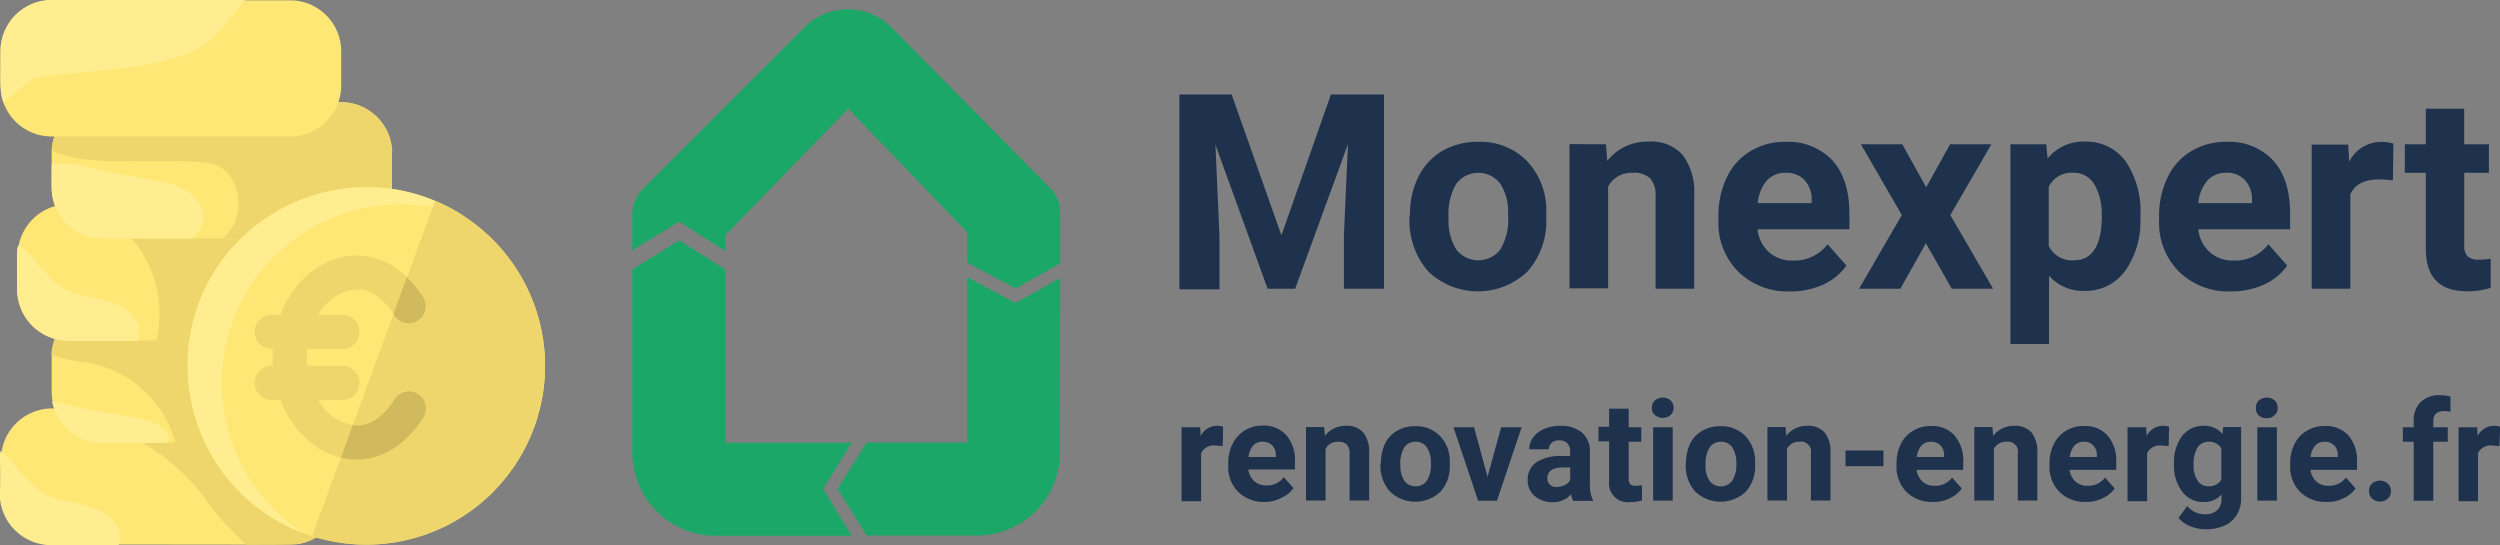 <svg id="Calque_1" data-name="Calque 1" xmlns="http://www.w3.org/2000/svg" viewBox="0 0 329.42 71.82"><rect x="0" y="0" width="329.42" height="71.82" fill="#808080" stroke="none"/><defs><style>.cls-1{fill:#ffe775;}.cls-2{fill:#ffed8f;}.cls-3{fill:#efd66c;}.cls-4{fill:#d1ba5d;}.cls-5{isolation:isolate;}.cls-6{fill:#1e324d;}.cls-7{fill:#1ba767;}</style></defs><path class="cls-1" d="M65,61.77v4.49a6.71,6.71,0,0,1-5,6.5c-1,.33.11.22-33.1.22a6.73,6.73,0,0,1-6.73-6.72c0-4.72,0-4.82.08-5.49a6.73,6.73,0,0,1,6.65-5.72H58.23A6.72,6.72,0,0,1,65,61.77Z" transform="translate(-20.04 -1.23)"/><path class="cls-2" d="M35.6,73H26.84a6.73,6.73,0,0,1-6.73-6.72c0-4.72,0-4.82.08-5.49A16.67,16.67,0,0,1,22,62.57c2.88,3.38,3.29,4.09,7.68,5a12.37,12.37,0,0,1,3.88,1.22C35.51,69.91,36.07,71.83,35.6,73Z" transform="translate(-20.04 -1.23)"/><path class="cls-2" d="M35.65,73.06c-1.86,0,.54,0-8.81,0A6.8,6.8,0,0,1,20,66.26c0-5.07,0-4.8.09-5.62A13.19,13.19,0,0,1,22,62.53c2.86,3.35,3.29,4.07,7.64,4.93a12.6,12.6,0,0,1,3.91,1.23C35.58,69.87,36.16,71.78,35.65,73.06ZM20.24,60.9a47.26,47.26,0,0,0-.06,5.36,6.66,6.66,0,0,0,6.66,6.65h8.71c.44-1.18-.2-3-2-4.1a12.35,12.35,0,0,0-3.86-1.23c-4.39-.86-4.83-1.58-7.73-5A14.65,14.65,0,0,0,20.24,60.9Z" transform="translate(-20.04 -1.23)"/><path class="cls-3" d="M65,61.77v4.49a6.71,6.71,0,0,1-5,6.5C59.23,73,59,73,52.5,73a37.26,37.26,0,0,1-5.22-5.78c-6.93-9.55-16.88-10.89-20-11.93,1.23-.33-.8-.23,30.92-.23A6.72,6.72,0,0,1,65,61.77Z" transform="translate(-20.04 -1.23)"/><path class="cls-1" d="M71.68,48.32V52.8a6.73,6.73,0,0,1-5,6.51c-1,.31.35.22-33.11.22a6.73,6.73,0,0,1-6.72-6.73c0-4.87,0-4.59,0-4.83a6.74,6.74,0,0,1,6.72-6.38H65A6.74,6.74,0,0,1,71.68,48.32Z" transform="translate(-20.04 -1.23)"/><path class="cls-2" d="M41.91,59.53H33.56A6.74,6.74,0,0,1,27,54.17a6.93,6.93,0,0,1,1.35.3c6.13,1.8,12,1.35,13.71,3.88C42.3,58.77,42.29,59.05,41.91,59.53Z" transform="translate(-20.04 -1.23)"/><path class="cls-2" d="M41.94,59.6H33.56a6.81,6.81,0,0,1-6.67-5.51c1.56.13,1,.56,8.09,1.67,3.39.53,6.06,1,7.11,2.55C42.42,58.81,42.32,59.13,41.94,59.6ZM27.06,54.25a6.69,6.69,0,0,0,6.5,5.21h8.31c.34-.43.36-.67.1-1.08-1-1.54-3.66-2-7-2.48C28.09,54.83,28.41,54.4,27.06,54.25Z" transform="translate(-20.04 -1.23)"/><path class="cls-3" d="M71.68,48.32V52.8a6.73,6.73,0,0,1-5,6.51c-.87.29,0,.23-23.54.22A14.5,14.5,0,0,0,31,48.94a18.89,18.89,0,0,1-4.19-1,6.74,6.74,0,0,1,6.72-6.38H65A6.74,6.74,0,0,1,71.68,48.32Z" transform="translate(-20.04 -1.23)"/><path class="cls-1" d="M67.2,34.87v4.48a6.73,6.73,0,0,1-5,6.51c-.94.31.3.22-33.1.22a6.74,6.74,0,0,1-6.73-6.73V34.87a6.74,6.74,0,0,1,6.73-6.73H60.47a6.74,6.74,0,0,1,6.73,6.73Z" transform="translate(-20.04 -1.23)"/><path class="cls-2" d="M38.17,46.08H29.08a6.74,6.74,0,0,1-6.73-6.73c0-5.9-.05-5.5.28-5.76a13.9,13.9,0,0,1,2,1.95c2.89,3.37,3.29,4.08,7.68,5a12.19,12.19,0,0,1,3.89,1.23C38.22,42.92,38.73,44.94,38.17,46.08Z" transform="translate(-20.04 -1.23)"/><path class="cls-2" d="M38.21,46.15H29.08a6.81,6.81,0,0,1-6.8-6.8c0-6.16-.06-5.53.35-5.85a13.5,13.5,0,0,1,2,2c2.87,3.36,3.31,4.07,7.65,4.93a12.31,12.31,0,0,1,3.9,1.24c1.66,1,2.79,2.93,2,4.49Zm-15.79-6.8A6.67,6.67,0,0,0,29.08,46h9.05c.53-1.17-.07-3.1-2-4.23a12.16,12.16,0,0,0-3.86-1.22c-4.39-.87-4.83-1.59-7.72-5a14.29,14.29,0,0,0-1.91-1.9C22.39,33.87,22.42,33.6,22.42,39.35Z" transform="translate(-20.04 -1.23)"/><path class="cls-3" d="M67.2,34.87v4.48a6.73,6.73,0,0,1-5,6.51c-.85.28-.16.23-21.54.22,1.79-8-2.7-15.38-9.53-17.46-.67-.21-1.14-.36-1.47-.48H60.47a6.74,6.74,0,0,1,6.73,6.73Z" transform="translate(-20.04 -1.23)"/><path class="cls-1" d="M71.68,21.41V25.9a6.71,6.71,0,0,1-5,6.5c-.94.32.64.23-33.11.23a6.73,6.73,0,0,1-6.72-6.73c0-4.86,0-4.61,0-4.85a6.73,6.73,0,0,1,6.71-6.36H65A6.74,6.74,0,0,1,71.68,21.41Z" transform="translate(-20.04 -1.23)"/><path class="cls-2" d="M46.33,28c-2.39-3.64-8.58-2.92-14.95-4.79-1.86-.55-2-.42-4.54-.31,0,3.32-.11,4.19.55,5.71a6.73,6.73,0,0,0,6.17,4.06H45.4c.72-.9,2.35-2.51.93-4.67Z" transform="translate(-20.04 -1.23)"/><path class="cls-3" d="M71.68,21.41V25.9a6.71,6.71,0,0,1-5,6.5c-.87.29-.6.23-17.26.23l.43-.44C52.93,29,51.31,23,47.26,22.66c-8-.61-16,.67-20.41-1.61a6.73,6.73,0,0,1,6.71-6.36H65a6.74,6.74,0,0,1,6.73,6.72Z" transform="translate(-20.04 -1.23)"/><path class="cls-1" d="M65,8v4.49a6.72,6.72,0,0,1-6.72,6.72H26.84a6.72,6.72,0,0,1-6.18-4.06c-.68-1.57-.55-2.24-.55-7.15a6.74,6.74,0,0,1,6.73-6.73H58.23A6.73,6.73,0,0,1,65,8Z" transform="translate(-20.04 -1.23)"/><path class="cls-2" d="M52.33,1.23c-3.44,4.23-4.55,6.19-9,7.57C36.43,11,25.52,10.56,23.79,12l-3.27,2.75c-.52-1.36-.41-2.31-.41-6.8a6.74,6.74,0,0,1,6.73-6.73Z" transform="translate(-20.04 -1.23)"/><path class="cls-1" d="M91.86,49.44A23.55,23.55,0,1,1,68.32,25.9,23.57,23.57,0,0,1,91.86,49.44Z" transform="translate(-20.04 -1.23)"/><path class="cls-2" d="M49.26,51.68A23.52,23.52,0,0,0,60.1,71.51,23.55,23.55,0,0,1,44.77,49.44c0-18.77,20.82-29.73,36.24-19.83A23.56,23.56,0,0,0,49.26,51.68Z" transform="translate(-20.04 -1.23)"/><path class="cls-3" d="M91.86,49.44a23.57,23.57,0,0,1-30.7,22.44c4-10.83,11.7-32,16.23-44.17A23.56,23.56,0,0,1,91.86,49.44Z" transform="translate(-20.04 -1.23)"/><path class="cls-3" d="M67.2,39.35c2.17,0,3.82,1.88,4.83,3.45a2.24,2.24,0,0,0,3.78-2.42c-5.79-9-15.63-6-18.82,2.33H56a2.25,2.25,0,1,0,0,4.49,16.74,16.74,0,0,0,0,2.24,2.25,2.25,0,1,0,0,4.49h1c3.19,8.37,13,11.38,18.82,2.33A2.24,2.24,0,0,0,72,53.84c-1,1.57-2.66,3.45-4.83,3.45A6.26,6.26,0,0,1,62,53.93h3a2.25,2.25,0,1,0,0-4.49H60.52a12,12,0,0,1,0-2.24H65a2.25,2.25,0,1,0,0-4.49H62A6.27,6.27,0,0,1,67.2,39.35Z" transform="translate(-20.04 -1.23)"/><path class="cls-4" d="M75.81,56.26c-3,4.71-7.14,6.16-10.84,5.27.51-1.4,1-2.83,1.57-4.29,2.4.34,4.2-1.38,5.49-3.4a2.24,2.24,0,0,1,3.78,2.42Z" transform="translate(-20.04 -1.23)"/><path class="cls-4" d="M72,42.8l-.13-.2c.61-1.65,1.21-3.27,1.78-4.85a14.78,14.78,0,0,1,2.13,2.63A2.24,2.24,0,0,1,72,42.8Z" transform="translate(-20.04 -1.23)"/><g id="Calque_2" data-name="Calque 2"><g class="cls-5"><path class="cls-6" d="M182.33,13.68l6.56,18.56,6.52-18.56h7v25.6h-5.29v-7l.54-12.07L190.7,39.28h-3.63l-6.88-19,.54,12.07v7h-5.28V13.68Z" transform="translate(-20.04 -1.23)"/><path class="cls-6" d="M205.83,29.57a11.14,11.14,0,0,1,1.08-5,8.25,8.25,0,0,1,3.15-3.44,9.29,9.29,0,0,1,4.75-1.21,8.6,8.6,0,0,1,6.27,2.36,9.38,9.38,0,0,1,2.71,6.4l0,1.3a10,10,0,0,1-2.45,7,9.47,9.47,0,0,1-13.12,0,10.15,10.15,0,0,1-2.45-7.17v-.25Zm5.09.38a7.12,7.12,0,0,0,1,4.14,3.67,3.67,0,0,0,5.83,0,7.68,7.68,0,0,0,1-4.52,6.89,6.89,0,0,0-1-4.11,3.64,3.64,0,0,0-5.83,0A7.92,7.92,0,0,0,210.92,30Z" transform="translate(-20.04 -1.23)"/><path class="cls-6" d="M231.66,20.24l.16,2.2a6.68,6.68,0,0,1,5.47-2.55,5.51,5.51,0,0,1,4.49,1.78,8.13,8.13,0,0,1,1.5,5.32V39.28h-5.09V27.09a3.3,3.3,0,0,0-.71-2.36,3.14,3.14,0,0,0-2.32-.73,3.48,3.48,0,0,0-3.22,1.81V39.22h-5.09v-19Z" transform="translate(-20.04 -1.23)"/><path class="cls-6" d="M255.92,39.63a9.29,9.29,0,0,1-6.81-2.58,9.14,9.14,0,0,1-2.64-6.84v-.48a11.61,11.61,0,0,1,1.11-5.13,7.93,7.93,0,0,1,3.15-3.47,8.69,8.69,0,0,1,4.62-1.21,8,8,0,0,1,6.15,2.45c1.49,1.66,2.23,4,2.23,7v2.07H251.62a4.73,4.73,0,0,0,1.5,3,4.47,4.47,0,0,0,3.15,1.12,5.49,5.49,0,0,0,4.59-2.14l2.48,2.8a7.5,7.5,0,0,1-3.09,2.52A10.31,10.31,0,0,1,255.92,39.63ZM255.32,24a3.2,3.2,0,0,0-2.45,1A5.21,5.21,0,0,0,251.66,28h7.1v-.42a3.7,3.7,0,0,0-.93-2.61A3.24,3.24,0,0,0,255.32,24Z" transform="translate(-20.04 -1.23)"/><path class="cls-6" d="M273.85,25.91,277,20.24h5.44l-5.41,9.33,5.64,9.71h-5.45l-3.41-6-3.37,6H265l5.64-9.71-5.39-9.33h5.45Z" transform="translate(-20.04 -1.23)"/><path class="cls-6" d="M302.07,29.92a11.32,11.32,0,0,1-2,7,6.41,6.41,0,0,1-5.38,2.64,5.94,5.94,0,0,1-4.65-2v9h-5.09V20.24h4.71l.19,1.88a6,6,0,0,1,4.81-2.23,6.42,6.42,0,0,1,5.48,2.61,11.72,11.72,0,0,1,1.94,7.17v.25Zm-5.1-.35a7.46,7.46,0,0,0-1-4.11A3.09,3.09,0,0,0,293.28,24,3.32,3.32,0,0,0,290,25.84v7.81a3.41,3.41,0,0,0,3.31,1.88C295.76,35.53,297,33.55,297,29.57Z" transform="translate(-20.04 -1.23)"/><path class="cls-6" d="M314,39.63a9.29,9.29,0,0,1-6.81-2.58,9.11,9.11,0,0,1-2.65-6.84v-.48a11.48,11.48,0,0,1,1.12-5.13,7.93,7.93,0,0,1,3.15-3.47,8.69,8.69,0,0,1,4.62-1.21,7.93,7.93,0,0,1,6.14,2.45c1.5,1.66,2.23,4,2.23,7v2.07h-12.1a4.73,4.73,0,0,0,1.5,3,4.47,4.47,0,0,0,3.15,1.12,5.51,5.51,0,0,0,4.59-2.14l2.48,2.8a7.5,7.5,0,0,1-3.09,2.52A10.44,10.44,0,0,1,314,39.63ZM313.38,24a3.23,3.23,0,0,0-2.46,1A5.28,5.28,0,0,0,309.71,28h7.07v-.42a3.74,3.74,0,0,0-.92-2.61A3.13,3.13,0,0,0,313.38,24Z" transform="translate(-20.04 -1.23)"/></g><g class="cls-5"><path class="cls-6" d="M335.35,25a12.81,12.81,0,0,0-1.82-.13c-1.91,0-3.18.64-3.79,1.94V39.28h-5.09v-19h4.81l.13,2.26a4.67,4.67,0,0,1,4.23-2.61,5.18,5.18,0,0,1,1.59.22Z" transform="translate(-20.04 -1.23)"/></g><g class="cls-5"><path class="cls-6" d="M344.74,15.56v4.68H348V24h-3.25v9.5a2.06,2.06,0,0,0,.42,1.49,2.15,2.15,0,0,0,1.56.45,6.87,6.87,0,0,0,1.5-.13v3.85a9.92,9.92,0,0,1-3.09.45c-3.57,0-5.39-1.78-5.45-5.38V24h-2.77V20.24h2.77V15.56Z" transform="translate(-20.04 -1.23)"/></g><g class="cls-5"><path class="cls-6" d="M181.15,60c-.35,0-.67-.06-.93-.06a1.85,1.85,0,0,0-1.91,1v6.33h-2.58V57.53h2.46l.06,1.15a2.4,2.4,0,0,1,2.17-1.34,2.08,2.08,0,0,1,.79.13Z" transform="translate(-20.04 -1.23)"/></g><g class="cls-5"><path class="cls-6" d="M186.69,67.37a4.78,4.78,0,0,1-3.47-1.3,4.65,4.65,0,0,1-1.34-3.48v-.25a5.73,5.73,0,0,1,.57-2.61,4.34,4.34,0,0,1,1.6-1.78,4.43,4.43,0,0,1,2.35-.64,4,4,0,0,1,3.12,1.24,5,5,0,0,1,1.15,3.54v1h-6.15a2.5,2.5,0,0,0,.77,1.52,2.23,2.23,0,0,0,1.59.58,2.72,2.72,0,0,0,2.32-1.08l1.28,1.43a3.76,3.76,0,0,1-1.56,1.27A4.52,4.52,0,0,1,186.69,67.37Zm-.29-7.93a1.59,1.59,0,0,0-1.24.51,2.75,2.75,0,0,0-.6,1.5h3.59v-.19a1.84,1.84,0,0,0-.47-1.34A1.72,1.72,0,0,0,186.4,59.44Z" transform="translate(-20.04 -1.23)"/><path class="cls-6" d="M194.52,57.53l.1,1.12a3.41,3.41,0,0,1,2.77-1.31,2.83,2.83,0,0,1,2.29.89,4.11,4.11,0,0,1,.77,2.71v6.24h-2.58V61a1.71,1.71,0,0,0-.35-1.18,1.58,1.58,0,0,0-1.18-.38,1.77,1.77,0,0,0-1.63.93v6.81h-2.58V57.5h2.39Z" transform="translate(-20.04 -1.23)"/></g><g class="cls-5"><path class="cls-6" d="M202,62.28a6.1,6.1,0,0,1,.54-2.58A4,4,0,0,1,204.11,58a4.58,4.58,0,0,1,2.42-.61,4.35,4.35,0,0,1,3.18,1.21,4.75,4.75,0,0,1,1.37,3.25l0,.67A5,5,0,0,1,209.87,66a4.83,4.83,0,0,1-6.68,0,5.14,5.14,0,0,1-1.25-3.66v-.09Zm2.57.19a3.54,3.54,0,0,0,.51,2.1,1.73,1.73,0,0,0,1.5.73,1.71,1.71,0,0,0,1.47-.73,3.92,3.92,0,0,0,.54-2.29,3.68,3.68,0,0,0-.54-2.11,1.69,1.69,0,0,0-1.5-.73,1.74,1.74,0,0,0-1.47.73A4.32,4.32,0,0,0,204.55,62.47Z" transform="translate(-20.04 -1.23)"/><path class="cls-6" d="M216.05,64.06l1.79-6.53h2.7l-3.25,9.68h-2.48l-3.25-9.68h2.71Z" transform="translate(-20.04 -1.23)"/></g><g class="cls-5"><path class="cls-6" d="M227.33,67.21a2.57,2.57,0,0,1-.26-.86,3.13,3.13,0,0,1-2.45,1.05,3.49,3.49,0,0,1-2.36-.82,2.59,2.59,0,0,1-.92-2.07,2.73,2.73,0,0,1,1.14-2.36,5.63,5.63,0,0,1,3.28-.83h1.18v-.57a1.68,1.68,0,0,0-.35-1.09,1.41,1.41,0,0,0-1.08-.41,1.47,1.47,0,0,0-1,.32,1.1,1.1,0,0,0-.38.86h-2.58a2.56,2.56,0,0,1,.51-1.56,3.33,3.33,0,0,1,1.46-1.12,5.24,5.24,0,0,1,2.14-.41,4.21,4.21,0,0,1,2.83.89,3.14,3.14,0,0,1,1.05,2.52V65a4.24,4.24,0,0,0,.39,2.07v.16h-2.58Zm-2.14-1.81a2.33,2.33,0,0,0,1.05-.26,1.52,1.52,0,0,0,.7-.67V62.82H226c-1.31,0-2,.44-2.07,1.34v.15a1.1,1.1,0,0,0,.35.8A1.25,1.25,0,0,0,225.19,65.4Z" transform="translate(-20.04 -1.23)"/><path class="cls-6" d="M234.65,55.14v2.39h1.66v1.91h-1.66v4.81a1.23,1.23,0,0,0,.19.77,1.09,1.09,0,0,0,.8.22,4.28,4.28,0,0,0,.76-.07v2a5.12,5.12,0,0,1-1.56.22,2.47,2.47,0,0,1-2.77-2.74V59.38h-1.4V57.47h1.4V55.08h2.58Z" transform="translate(-20.04 -1.23)"/><path class="cls-6" d="M237.71,55a1.27,1.27,0,0,1,.38-1,1.64,1.64,0,0,1,2.1,0,1.39,1.39,0,0,1,0,1.91,1.64,1.64,0,0,1-2.1,0A1.17,1.17,0,0,1,237.71,55Zm2.74,12.19h-2.58V57.53h2.58Z" transform="translate(-20.04 -1.23)"/><path class="cls-6" d="M242.2,62.28a6.1,6.1,0,0,1,.54-2.58A4,4,0,0,1,244.33,58a4.58,4.58,0,0,1,2.42-.61,4.39,4.39,0,0,1,3.19,1.21,4.84,4.84,0,0,1,1.37,3.25l0,.67A5,5,0,0,1,250.1,66a4.85,4.85,0,0,1-6.69,0,5.14,5.14,0,0,1-1.24-3.66v-.09Zm2.58.19a3.54,3.54,0,0,0,.51,2.1,1.87,1.87,0,0,0,3,0,3.92,3.92,0,0,0,.54-2.29,3.68,3.68,0,0,0-.54-2.11,1.69,1.69,0,0,0-1.5-.73,1.73,1.73,0,0,0-1.46.73A4,4,0,0,0,244.78,62.47Z" transform="translate(-20.04 -1.23)"/><path class="cls-6" d="M255.32,57.53l.09,1.12a3.42,3.42,0,0,1,2.77-1.31,2.85,2.85,0,0,1,2.3.89,4.11,4.11,0,0,1,.76,2.71v6.24h-2.58V61a1.32,1.32,0,0,0-1.53-1.56,1.75,1.75,0,0,0-1.62.93v6.81h-2.58V57.5h2.39Z" transform="translate(-20.04 -1.23)"/><path class="cls-6" d="M268.22,62.66h-5V60.59h5Z" transform="translate(-20.04 -1.23)"/><path class="cls-6" d="M274.75,67.37a4.8,4.8,0,0,1-3.48-1.3,4.64,4.64,0,0,1-1.33-3.48v-.25a5.73,5.73,0,0,1,.57-2.61A4.06,4.06,0,0,1,272.1,58a4.46,4.46,0,0,1,2.36-.64,4,4,0,0,1,3.12,1.24,5.06,5.06,0,0,1,1.15,3.54v1h-6.15a2.54,2.54,0,0,0,.76,1.52,2.27,2.27,0,0,0,1.6.58,2.73,2.73,0,0,0,2.32-1.08l1.28,1.43A3.85,3.85,0,0,1,277,66.86,4.5,4.5,0,0,1,274.75,67.37Zm-.29-7.93a1.59,1.59,0,0,0-1.24.51,2.83,2.83,0,0,0-.61,1.5h3.6v-.19a1.8,1.8,0,0,0-.48-1.34A1.7,1.7,0,0,0,274.46,59.44Z" transform="translate(-20.04 -1.23)"/><path class="cls-6" d="M282.58,57.53l.1,1.12a3.41,3.41,0,0,1,2.77-1.31,2.84,2.84,0,0,1,2.29.89,4.11,4.11,0,0,1,.76,2.71v6.24h-2.58V61a1.32,1.32,0,0,0-1.53-1.56,1.75,1.75,0,0,0-1.62.93v6.81h-2.58V57.5h2.39Z" transform="translate(-20.04 -1.23)"/><path class="cls-6" d="M294.9,67.37a4.78,4.78,0,0,1-3.47-1.3,4.64,4.64,0,0,1-1.33-3.48v-.25a5.73,5.73,0,0,1,.57-2.61A4.25,4.25,0,0,1,292.26,58a4.46,4.46,0,0,1,2.36-.64,4,4,0,0,1,3.12,1.24,5.06,5.06,0,0,1,1.15,3.54v1h-6.15a2.49,2.49,0,0,0,.76,1.52,2.27,2.27,0,0,0,1.6.58,2.73,2.73,0,0,0,2.32-1.08l1.27,1.43a3.76,3.76,0,0,1-1.56,1.27A4.52,4.52,0,0,1,294.9,67.37Zm-.28-7.93a1.57,1.57,0,0,0-1.24.51,2.83,2.83,0,0,0-.61,1.5h3.57v-.19a1.8,1.8,0,0,0-.48-1.34A1.58,1.58,0,0,0,294.62,59.44Z" transform="translate(-20.04 -1.23)"/></g><g class="cls-5"><path class="cls-6" d="M305.8,60c-.35,0-.67-.06-.93-.06a1.85,1.85,0,0,0-1.91,1v6.33h-2.58V57.53h2.45l.07,1.15a2.39,2.39,0,0,1,2.16-1.34,2.13,2.13,0,0,1,.8.13Z" transform="translate(-20.04 -1.23)"/></g><g class="cls-5"><path class="cls-6" d="M306.5,62.31a5.75,5.75,0,0,1,1.05-3.6,3.47,3.47,0,0,1,2.86-1.37,3.06,3.06,0,0,1,2.49,1.08l.09-.92h2.36v9.36a4.07,4.07,0,0,1-.57,2.2,3.61,3.61,0,0,1-1.63,1.43,5.89,5.89,0,0,1-2.45.48,5.34,5.34,0,0,1-2.07-.41,3.77,3.77,0,0,1-1.53-1.09l1.15-1.56A3,3,0,0,0,310.6,69a2.26,2.26,0,0,0,1.6-.55,2.09,2.09,0,0,0,.57-1.56v-.51a3,3,0,0,1-2.36,1A3.4,3.4,0,0,1,307.58,66a5.61,5.61,0,0,1-1.08-3.63v-.09Zm2.58.19a3.56,3.56,0,0,0,.54,2.07,1.62,1.62,0,0,0,1.43.73,1.76,1.76,0,0,0,1.69-.89V60.33a1.78,1.78,0,0,0-1.69-.89,1.71,1.71,0,0,0-1.46.77A4.34,4.34,0,0,0,309.08,62.5Z" transform="translate(-20.04 -1.23)"/><path class="cls-6" d="M317.29,55a1.3,1.3,0,0,1,.38-1,1.65,1.65,0,0,1,2.11,0,1.3,1.3,0,0,1,.38,1,1.19,1.19,0,0,1-.42.95,1.38,1.38,0,0,1-1.05.38,1.41,1.41,0,0,1-1.05-.38A1.3,1.3,0,0,1,317.29,55Zm2.77,12.19h-2.58V57.53h2.58Z" transform="translate(-20.04 -1.23)"/><path class="cls-6" d="M326.62,67.37a4.78,4.78,0,0,1-3.47-1.3,4.65,4.65,0,0,1-1.34-3.48v-.25a5.73,5.73,0,0,1,.58-2.61A4.06,4.06,0,0,1,324,58a4.46,4.46,0,0,1,2.36-.64,4,4,0,0,1,3.12,1.24,5.06,5.06,0,0,1,1.14,3.54v1h-6.14a2.49,2.49,0,0,0,.76,1.52,2.26,2.26,0,0,0,1.59.58,2.74,2.74,0,0,0,2.33-1.08l1.27,1.43a3.76,3.76,0,0,1-1.56,1.27A4.52,4.52,0,0,1,326.62,67.37Zm-.28-7.93a1.57,1.57,0,0,0-1.24.51,2.83,2.83,0,0,0-.61,1.5h3.6v-.19a1.8,1.8,0,0,0-.48-1.34A1.7,1.7,0,0,0,326.34,59.44Z" transform="translate(-20.04 -1.23)"/><path class="cls-6" d="M332.2,65.94a1.22,1.22,0,0,1,.41-1,1.56,1.56,0,0,1,1.05-.38,1.52,1.52,0,0,1,1,.38,1.29,1.29,0,0,1,.42,1,1.24,1.24,0,0,1-.42,1,1.52,1.52,0,0,1-1,.38,1.56,1.56,0,0,1-1.05-.38A1.38,1.38,0,0,1,332.2,65.94Z" transform="translate(-20.04 -1.23)"/><path class="cls-6" d="M338.09,67.21V59.44h-1.43V57.53h1.43V56.7a3.35,3.35,0,0,1,.92-2.51,3.6,3.6,0,0,1,2.61-.89,5.49,5.49,0,0,1,1.31.19l0,2a3.09,3.09,0,0,0-.8-.09c-1,0-1.46.44-1.46,1.37v.76h1.91v1.91h-1.91v7.77Z" transform="translate(-20.04 -1.23)"/><path class="cls-6" d="M349.39,60c-.35,0-.66-.06-.92-.06a1.84,1.84,0,0,0-1.91,1v6.33H344V57.53h2.45l.07,1.15a2.39,2.39,0,0,1,2.16-1.34,2.13,2.13,0,0,1,.8.13Z" transform="translate(-20.04 -1.23)"/></g><path class="cls-7" d="M159.75,37.85l-5.9,3.31-6.36-3.41V59.54H134.24l-3.82,6.11,3.82,6.15h14.55a10.93,10.93,0,0,0,10.92-11Z" transform="translate(-20.04 -1.23)"/><path class="cls-7" d="M132.26,71.8l-3.76-6.15,3.76-6.08H115.61V36.74l-6.09-3.83-6.17,3.83V60.88a11,11,0,0,0,11,10.95h18Z" transform="translate(-20.04 -1.23)"/><path class="cls-7" d="M103.35,34.22V29.51a4.77,4.77,0,0,1,1.4-3.38l21.3-21.31a8.11,8.11,0,0,1,11.44,0l20.86,21.12a4.77,4.77,0,0,1,1.4,3.37v6.63l-5.9,3.31-6.36-3.41v-4L131.82,15.56,115.61,32.21v2.1l-6.09-3.88Z" transform="translate(-20.04 -1.23)"/></g></svg>